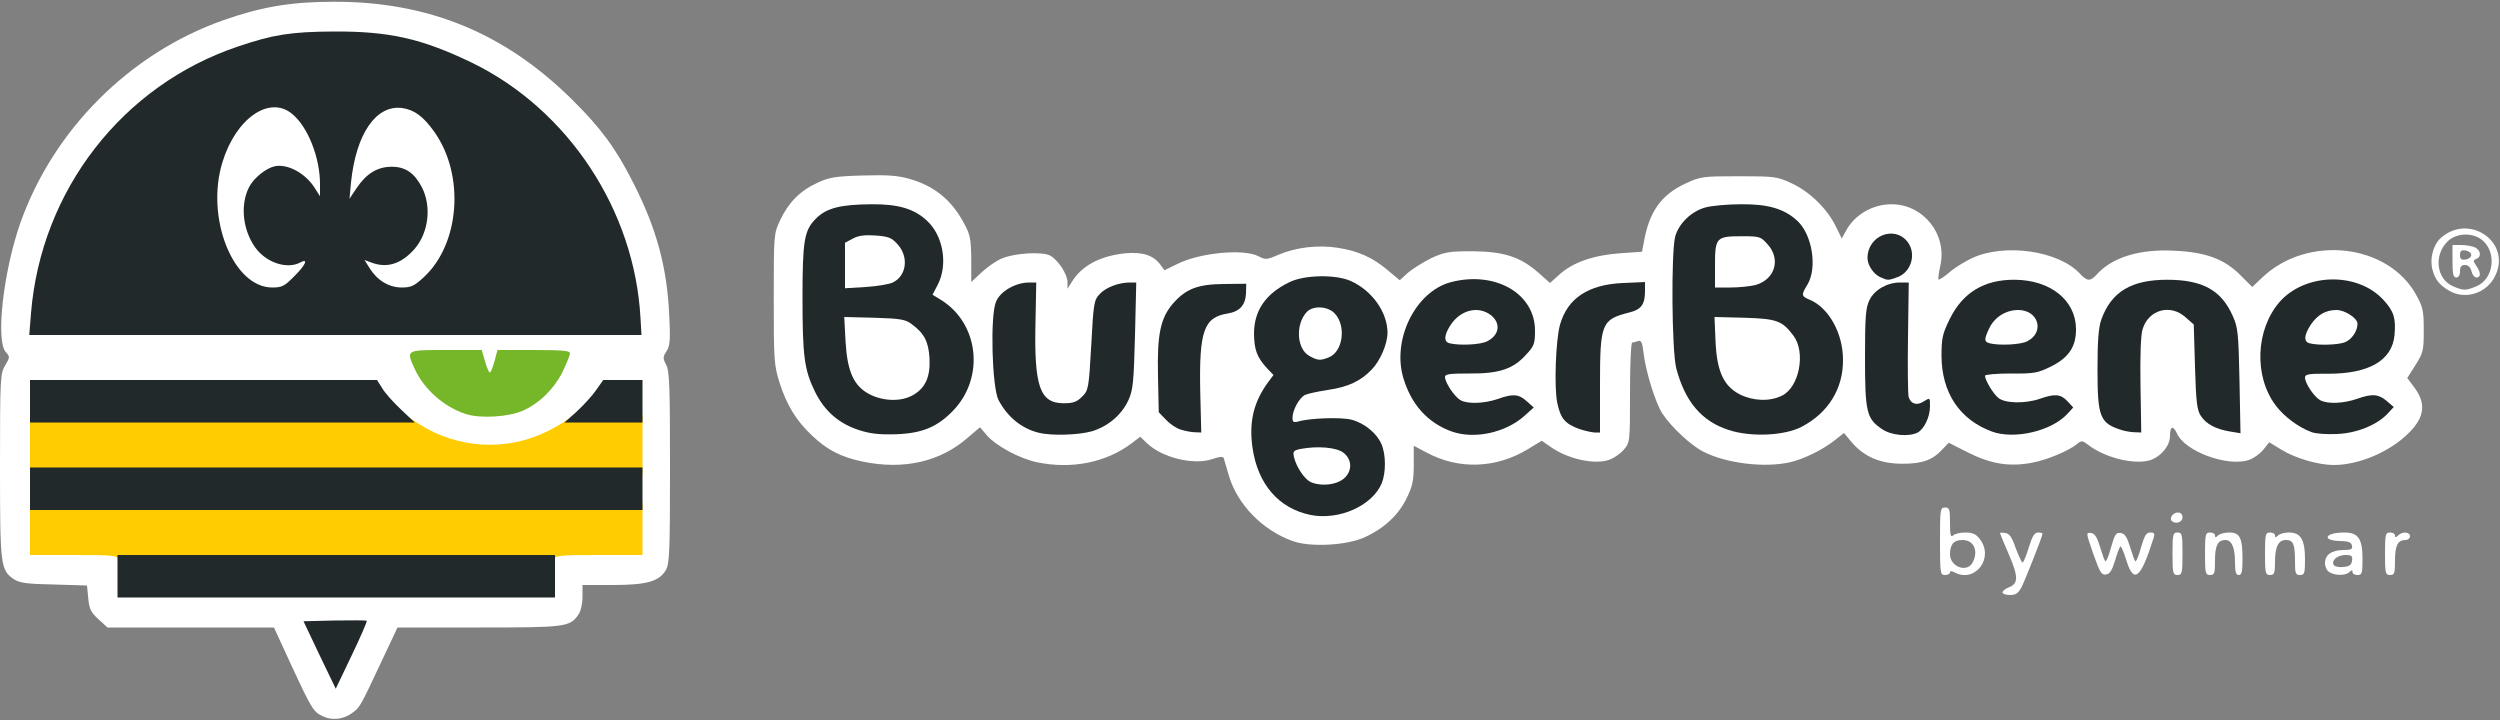 <?xml version="1.0" encoding="UTF-8"?>
<svg xmlns="http://www.w3.org/2000/svg" class="img-fluid" id="outputsvg" style="transform: none; transform-origin: 50% 50%; cursor: move;" width="1000" height="288" viewBox="0 0 10000 2880">
  <rect x="0" y="0" width="10000" height="2880" fill="#808080" stroke="none"/>
  <g id="l9pauW1Nb8XsGIN7xu6vQk" fill="rgb(255,255,255)" style="transform: none;">
    <g>
      <path id="pCneFdVhB" d="M1293 2866 c-39 -18 -45 -27 -129 -208 l-68 -148 -333 0 -333 0 -36 -33 c-31 -28 -37 -42 -41 -84 l-5 -51 -132 -4 c-107 -2 -137 -6 -160 -21 -54 -36 -56 -53 -56 -454 0 -353 1 -369 21 -402 19 -32 19 -34 2 -53 -41 -46 -9 -324 58 -515 132 -374 438 -680 812 -812 153 -54 273 -74 442 -74 378 -1 685 125 955 393 114 113 174 194 245 335 91 180 133 332 142 527 5 99 3 121 -11 143 -15 23 -15 28 -1 55 13 24 15 88 15 410 0 341 -2 385 -17 411 -27 45 -77 59 -213 59 l-120 0 0 48 c0 27 -7 57 -16 70 -35 50 -49 52 -399 52 l-325 0 -65 138 c-84 179 -86 182 -115 203 -35 26 -79 32 -117 15z m114 -352 c-3 -3 -34 -4 -69 -2 l-64 3 34 75 35 75 34 -73 c19 -41 32 -76 30 -78z m783 -239 l0 -85 175 0 175 0 0 -320 0 -320 -49 0 c-45 0 -50 3 -77 41 -64 93 -182 173 -301 204 -74 19 -232 19 -308 0 -33 -9 -85 -28 -115 -43 -61 -31 -159 -116 -190 -168 l-22 -34 -664 0 -664 0 0 320 0 320 175 0 175 0 0 85 0 85 845 0 845 0 0 -85z m-127 -663 c23 -11 57 -32 76 -48 32 -27 91 -108 91 -126 0 -4 -47 -8 -105 -8 l-105 0 -12 45 c-12 43 -14 45 -49 45 -35 0 -37 -2 -49 -45 l-13 -45 -109 0 -109 0 16 31 c22 42 80 104 122 130 82 51 163 58 246 21z m467 -341 c0 -55 -27 -188 -55 -276 -57 -174 -149 -328 -277 -462 -178 -186 -387 -302 -647 -360 -101 -22 -319 -22 -419 1 -371 83 -669 306 -836 626 -79 152 -121 289 -141 458 l-6 52 1191 0 1190 0 0 -39z"></path>
      <path id="puZr9Sivv" d="M979 1156 c-90 -61 -139 -189 -139 -361 0 -174 48 -297 143 -366 35 -26 48 -29 113 -29 64 0 76 3 103 26 69 57 111 176 111 308 l0 76 -34 0 c-26 0 -36 -5 -41 -19 -8 -27 -69 -79 -101 -87 -31 -8 -68 16 -102 67 -32 46 -27 120 11 178 46 69 71 79 165 65 l42 -6 0 42 c0 37 -6 48 -44 86 l-43 44 -74 0 c-62 0 -80 -4 -110 -24z"></path>
      <path id="p13C1MehF2" d="M1504 1161 c-40 -24 -74 -80 -74 -120 0 -28 3 -31 29 -31 16 0 41 4 56 10 33 13 70 -5 113 -54 42 -48 58 -108 42 -160 -14 -48 -69 -106 -100 -106 -35 0 -82 34 -110 79 -21 34 -30 41 -59 41 l-34 0 6 -92 c11 -157 60 -275 130 -313 48 -26 162 -18 202 13 42 33 91 106 116 171 27 70 37 240 20 323 -17 81 -64 169 -116 217 -44 40 -46 41 -117 41 -54 0 -81 -5 -104 -19z"></path>
      <path id="p5vn1UvLJ" d="M8010 2370 c0 -6 11 -15 24 -20 40 -15 40 -42 2 -131 -20 -46 -36 -84 -36 -86 0 -3 10 -3 21 -1 17 2 27 17 42 61 12 31 24 57 27 57 4 0 15 -27 25 -60 14 -45 23 -60 37 -60 10 0 18 2 18 5 0 10 -68 182 -84 214 -13 24 -23 31 -46 31 -17 0 -30 -5 -30 -10z"></path>
      <path id="pYk6c9D5e" d="M7760 2165 c0 -128 1 -135 20 -135 18 0 20 7 20 62 0 48 3 59 12 50 7 -7 29 -12 49 -12 29 0 43 6 58 26 59 75 -18 177 -100 134 -13 -7 -19 -7 -19 0 0 5 -9 10 -20 10 -19 0 -20 -7 -20 -135z m130 86 c25 -47 6 -91 -40 -91 -35 0 -50 17 -50 57 0 50 67 75 90 34z"></path>
      <path id="p1BHeJ2z8E" d="M8373 2215 c-29 -84 -30 -86 -9 -83 15 2 24 16 36 55 9 29 18 55 21 58 4 3 14 -22 23 -55 15 -53 20 -61 39 -58 16 2 25 16 37 55 9 29 18 55 21 58 4 3 14 -22 23 -55 14 -48 21 -60 37 -60 17 0 19 4 13 23 -51 162 -79 185 -109 87 -10 -33 -21 -58 -24 -54 -3 3 -13 29 -21 57 -12 39 -21 53 -36 55 -18 3 -25 -9 -51 -83z"></path>
      <path id="pX4PMHIXh" d="M8690 2215 c0 -78 2 -85 20 -85 18 0 20 7 20 85 0 78 -2 85 -20 85 -18 0 -20 -7 -20 -85z"></path>
      <path id="pzGHK1D68" d="M8820 2215 c0 -78 2 -85 20 -85 11 0 20 5 20 12 0 9 3 9 12 0 7 -7 27 -12 45 -12 42 0 53 21 53 104 0 52 -3 66 -15 66 -11 0 -15 -12 -15 -51 0 -58 -13 -89 -38 -89 -31 0 -42 22 -42 82 0 51 -2 58 -20 58 -18 0 -20 -7 -20 -85z"></path>
      <path id="pT5PpEoxd" d="M9060 2215 c0 -78 2 -85 20 -85 11 0 20 5 20 12 0 9 3 9 12 0 7 -7 27 -12 44 -12 47 0 64 29 64 107 0 56 -2 63 -20 63 -18 0 -20 -7 -20 -54 0 -70 -7 -86 -36 -86 -31 0 -44 27 -44 89 0 44 -3 51 -20 51 -18 0 -20 -7 -20 -85z"></path>
      <path id="pCJHDkSuO" d="M9318 2289 c-10 -5 -18 -22 -18 -36 0 -34 26 -52 73 -53 31 0 38 -3 35 -17 -3 -14 -14 -18 -46 -19 -77 -1 -64 -34 15 -34 56 0 73 24 73 107 0 56 -2 63 -20 63 -11 0 -20 -5 -20 -12 0 -9 -3 -9 -12 0 -15 15 -57 15 -80 1z m90 -46 c3 -19 -1 -23 -26 -23 -32 0 -58 22 -47 40 4 6 21 10 38 8 24 -2 33 -8 35 -25z"></path>
      <path id="p16LKuCt7E" d="M9540 2215 c0 -78 2 -85 20 -85 11 0 20 5 20 12 0 9 3 9 12 0 17 -17 48 -15 48 3 0 8 -8 15 -18 15 -31 0 -42 22 -42 82 0 51 -2 58 -20 58 -18 0 -20 -7 -20 -85z"></path>
      <path id="p1Gvk0vVPc" d="M5170 2164 c-120 -43 -220 -146 -254 -260 -10 -33 -19 -64 -21 -71 -3 -8 -15 -7 -45 3 -74 26 -201 -5 -262 -63 l-27 -26 -33 25 c-102 78 -241 106 -380 77 -70 -15 -161 -64 -199 -106 l-29 -34 -47 40 c-111 98 -258 132 -424 97 -85 -18 -140 -46 -200 -103 -64 -60 -102 -122 -131 -213 -22 -70 -23 -91 -23 -335 0 -259 0 -260 26 -315 33 -70 79 -117 149 -149 47 -22 72 -26 181 -29 98 -3 139 0 185 13 101 28 171 85 221 180 24 44 27 62 28 141 l0 92 43 -40 c24 -22 59 -46 79 -54 51 -22 162 -28 193 -12 33 18 70 75 70 107 l0 26 19 -30 c39 -63 113 -102 214 -112 69 -6 113 9 140 48 l15 20 49 -24 c89 -46 268 -63 327 -32 28 15 34 14 80 -6 70 -30 158 -40 236 -28 83 13 139 38 200 89 l49 41 34 -31 c19 -16 61 -42 93 -58 53 -24 70 -27 164 -27 125 1 191 22 264 86 l46 41 39 -35 c53 -48 138 -77 243 -84 l86 -6 7 -36 c21 -124 70 -192 167 -237 61 -28 68 -29 213 -29 143 0 153 1 211 28 72 33 142 101 177 172 l24 49 16 -29 c34 -65 106 -108 183 -108 128 0 224 121 195 247 -6 27 -9 51 -7 54 3 2 22 -10 43 -28 20 -18 62 -44 92 -58 131 -60 345 -29 430 62 30 32 42 32 67 5 62 -70 173 -104 314 -96 124 6 197 33 261 97 l48 48 40 -38 c181 -172 503 -136 616 70 27 49 30 64 30 141 0 80 -2 90 -33 139 l-33 52 24 32 c53 68 47 123 -18 188 -75 75 -199 128 -300 128 -61 0 -154 -27 -209 -61 l-49 -30 -24 30 c-13 16 -39 35 -58 41 -85 28 -255 -34 -287 -106 -16 -34 -28 -30 -28 10 0 43 -44 91 -92 100 -68 12 -175 -17 -237 -66 -21 -16 -26 -16 -40 -4 -33 28 -120 65 -183 77 -91 17 -164 5 -256 -41 l-77 -39 -23 24 c-41 45 -81 60 -162 60 -89 0 -154 -28 -204 -87 l-30 -36 -37 29 c-48 38 -125 76 -179 88 -101 23 -254 5 -346 -42 -50 -25 -128 -98 -164 -152 -27 -40 -66 -165 -75 -238 -5 -46 -10 -57 -22 -53 -8 3 -19 6 -24 6 -5 0 -9 85 -9 199 0 199 0 200 -25 230 -14 16 -41 35 -61 41 -57 19 -161 -4 -228 -50 l-39 -27 -56 34 c-127 77 -276 82 -403 14 l-53 -28 0 76 c0 63 -5 86 -28 133 -33 68 -90 121 -166 156 -72 34 -220 42 -291 16z m194 -145 c51 -14 123 -82 137 -129 15 -50 -1 -100 -46 -139 -50 -44 -105 -56 -188 -42 -37 6 -81 11 -97 11 -29 0 -30 -1 -30 -50 0 -56 20 -104 49 -120 11 -5 51 -14 91 -20 116 -16 194 -71 224 -157 13 -38 13 -47 0 -87 -34 -99 -159 -167 -264 -145 -98 21 -190 113 -190 191 0 44 17 84 49 112 30 27 28 83 -4 126 -43 58 -58 113 -53 187 13 182 165 306 322 262z m-1669 -342 c97 -49 165 -147 165 -237 0 -79 -52 -165 -127 -212 -40 -24 -43 -59 -13 -118 25 -49 25 -90 1 -138 -42 -82 -122 -124 -237 -123 -41 0 -93 5 -116 12 -52 14 -103 63 -117 114 -14 50 -14 374 -1 446 15 79 64 172 113 214 88 75 232 94 332 42z m646 17 c37 -11 67 -29 95 -58 61 -61 74 -114 74 -308 0 -151 -1 -158 -20 -158 -11 0 -34 13 -52 29 l-33 29 -10 181 c-10 178 -11 182 -38 209 -25 25 -34 27 -102 27 -66 0 -77 -3 -100 -25 -34 -35 -45 -103 -45 -291 0 -174 0 -174 -56 -140 -47 29 -57 71 -52 220 3 96 9 134 22 161 61 117 181 164 317 124z m1667 -21 c63 -32 83 -60 36 -50 -115 25 -161 29 -201 18 -57 -16 -93 -67 -93 -133 l0 -48 103 2 c120 2 172 -16 225 -76 38 -43 40 -73 10 -127 -39 -71 -133 -116 -219 -106 -115 14 -199 100 -229 233 -19 85 38 216 119 270 93 61 156 65 249 17z m1167 4 c97 -49 164 -147 165 -237 0 -82 -72 -194 -139 -215 -28 -9 -28 -72 -1 -117 25 -41 25 -81 1 -133 -38 -83 -120 -127 -237 -126 -98 0 -151 16 -190 55 -46 46 -54 88 -54 296 0 200 9 260 55 349 69 138 261 199 400 128z m483 6 l27 -27 -34 -7 c-18 -4 -37 -13 -42 -21 -5 -7 -9 -115 -9 -241 l0 -227 -32 13 c-17 7 -41 25 -52 41 -19 25 -21 43 -24 204 -3 200 4 227 67 269 44 30 66 29 99 -4z m515 -10 c59 -32 77 -60 31 -48 -60 15 -206 18 -231 4 -33 -18 -63 -79 -63 -129 l0 -40 103 2 c95 2 109 -1 160 -26 62 -30 97 -75 97 -123 0 -68 -94 -147 -190 -160 -137 -19 -281 119 -281 269 0 120 80 230 198 274 51 19 113 10 176 -23z m1276 0 c62 -32 81 -59 35 -50 -137 26 -170 29 -209 15 -54 -18 -85 -66 -85 -129 l0 -49 98 2 c112 1 169 -15 219 -64 57 -56 53 -117 -14 -180 -145 -138 -371 -48 -414 164 -25 125 63 267 196 316 43 16 112 6 174 -25z m-4679 -149 c0 -91 5 -185 11 -210 13 -51 45 -81 98 -90 40 -7 71 -30 71 -52 0 -21 -107 -9 -159 17 -99 51 -135 139 -129 317 l3 116 37 34 c66 60 68 56 68 -132z m1600 -20 c0 -241 6 -256 117 -284 37 -9 63 -32 63 -56 0 -14 -121 5 -166 26 -51 25 -98 83 -114 139 -5 20 -12 77 -16 126 -7 120 9 181 55 212 61 41 61 42 61 -163z m2160 -4 c0 -263 13 -290 142 -290 61 0 71 3 100 29 l33 29 5 169 c6 183 11 202 63 233 60 37 60 38 55 -152 -4 -151 -7 -179 -27 -223 -29 -65 -55 -93 -116 -121 -102 -49 -248 -21 -308 58 -45 59 -57 109 -57 245 0 137 10 172 58 197 52 29 52 31 52 -174z m-940 -440 c25 -25 25 -52 0 -75 -44 -39 -104 32 -65 75 23 25 40 25 65 0z"></path>
      <path id="pNBmdCfJX" d="M5212 1958 c-34 -17 -63 -71 -69 -131 l-5 -54 32 -7 c18 -3 72 -6 120 -6 73 0 92 3 114 21 22 17 26 28 26 74 0 68 -6 82 -41 100 -33 17 -143 19 -177 3z"></path>
      <path id="pwnuW3NDk" d="M5208 1454 c-51 -27 -63 -166 -20 -224 17 -22 28 -25 88 -28 64 -3 72 -1 94 23 20 21 25 39 28 94 5 78 -14 126 -54 141 -37 14 -105 11 -136 -6z"></path>
      <path id="p17zt9PaJX" d="M3450 1608 c-71 -36 -93 -91 -98 -246 l-4 -124 150 4 c133 3 154 5 178 24 58 43 69 68 72 167 4 107 -12 149 -69 179 -51 27 -171 25 -229 -4z"></path>
      <path id="p8MPOVqCB" d="M3350 1061 l0 -120 31 -17 c24 -12 53 -15 121 -12 87 3 91 4 119 36 25 28 29 40 29 92 0 114 -24 132 -187 138 l-113 4 0 -121z"></path>
      <path id="p10k2teBgB" d="M5768 1403 c-28 -7 -24 -91 5 -134 30 -45 60 -59 133 -59 85 0 114 23 114 90 0 63 -6 78 -41 95 -27 14 -168 20 -211 8z"></path>
      <path id="p3c7BnSEe" d="M6930 1608 c-35 -18 -51 -35 -70 -73 -22 -43 -25 -66 -29 -173 l-3 -124 150 4 c133 3 154 5 178 24 56 41 69 69 72 159 7 154 -38 205 -180 205 -57 0 -84 -5 -118 -22z"></path>
      <path id="plpvpdfNb" d="M6830 1061 c0 -98 3 -121 17 -132 11 -10 47 -14 120 -14 l105 0 29 33 c26 28 29 40 29 96 0 110 -40 136 -207 136 l-93 0 0 -119z"></path>
      <path id="p1FuX6Cm9q" d="M7928 1403 c-24 -6 -24 -72 -1 -120 25 -53 65 -73 146 -73 86 0 107 17 107 89 0 64 -6 79 -41 96 -27 14 -168 20 -211 8z"></path>
      <path id="p2s2S7oTD" d="M9208 1403 c-28 -7 -24 -91 5 -134 30 -45 60 -59 133 -59 83 0 114 23 114 85 0 59 -17 92 -53 105 -29 10 -165 12 -199 3z"></path>
      <path id="pcBTAUU1U" d="M8687 2084 c-11 -11 5 -34 24 -34 12 0 19 7 19 20 0 19 -28 28 -43 14z"></path>
      <path id="p17V5sA23n" d="M9795 1162 c-39 -24 -54 -43 -65 -83 -12 -42 2 -98 32 -126 113 -103 285 15 219 150 -34 71 -121 98 -186 59z m111 -17 c67 -28 82 -130 27 -181 -38 -36 -110 -34 -145 4 -54 56 -41 149 24 177 42 18 51 18 94 0z"></path>
      <path id="p1A48OKaqM" d="M9810 1045 l0 -65 36 0 c19 0 44 5 55 10 23 13 25 38 4 46 -13 5 -13 8 0 27 19 27 19 47 1 47 -8 0 -17 -11 -20 -25 -4 -16 -13 -25 -26 -25 -15 0 -20 7 -20 25 0 16 -6 25 -15 25 -12 0 -15 -14 -15 -65z m75 -25 c0 -8 -10 -16 -22 -18 -18 -3 -23 2 -23 18 0 16 5 21 23 18 12 -2 22 -10 22 -18z"></path>
    </g>
  </g>
  <g id="l50LBws81eMLEizhI7BRvvs" fill="rgb(254,204,0)" style="transform: none;">
    <g>
      <path id="pq9Xx93eJ" d="M470 2235 c0 -13 -26 -15 -175 -15 l-175 0 0 -105 0 -105 1225 0 1225 0 0 105 0 105 -175 0 c-149 0 -175 2 -175 15 0 13 -104 15 -875 15 -771 0 -875 -2 -875 -15z"></path>
      <path id="phzTRw4zL" d="M120 1780 l0 -120 750 0 750 0 56 36 c156 100 353 110 516 28 29 -15 64 -35 77 -45 21 -17 42 -19 162 -19 l139 0 0 120 0 120 -1225 0 -1225 0 0 -120z"></path>
    </g>
  </g>
  <g id="l6HgCE21Ad764J97Y92lnvg" fill="rgb(118,183,41)" style="transform: none;">
    <g>
      <path id="pOCXn6OI6" d="M1863 1656 c-87 -28 -167 -99 -204 -180 -35 -77 -37 -76 125 -76 l143 0 13 45 c7 25 16 45 19 45 4 0 12 -20 19 -45 l12 -45 145 0 c115 0 145 3 145 13 0 8 -14 41 -30 75 -35 69 -92 125 -159 155 -58 25 -170 32 -228 13z"></path>
    </g>
  </g>
  <g id="l6jxuLln5az59Vj4gmRj5g0" fill="rgb(34,41,43)" style="transform: none;">
    <g>
      <path id="p18RkY5bmf" d="M1278 2620 l-64 -135 124 -3 c69 -1 127 -1 129 1 2 3 -25 65 -60 138 l-64 134 -65 -135z"></path>
      <path id="pwg0AbD6t" d="M470 2305 l0 -85 875 0 875 0 0 85 0 85 -875 0 -875 0 0 -85z"></path>
      <path id="pluEQLJUv" d="M5243 2060 c-128 -26 -212 -123 -233 -269 -15 -104 5 -184 63 -263 l21 -28 -26 -27 c-40 -44 -51 -73 -52 -138 0 -92 46 -160 141 -206 60 -30 186 -32 246 -5 85 38 147 125 147 207 0 44 -29 112 -63 147 -45 47 -95 70 -177 82 -40 6 -80 15 -91 20 -23 13 -49 61 -49 91 0 17 4 20 23 15 47 -14 173 -18 214 -7 52 14 101 55 119 98 18 41 18 114 1 156 -38 90 -170 149 -284 127z m116 -135 c49 -25 56 -82 15 -114 -28 -22 -105 -28 -173 -15 -27 6 -30 9 -25 33 10 40 41 86 66 99 33 15 84 14 117 -3z m-45 -495 c58 -22 72 -126 25 -176 -28 -30 -88 -33 -113 -5 -45 50 -39 148 12 175 32 18 43 19 76 6z"></path>
      <path id="p1A4YMGTaT" d="M120 1955 l0 -85 1225 0 1225 0 0 85 0 85 -1225 0 -1225 0 0 -85z"></path>
      <path id="prcvw1vYU" d="M3435 1720 c-80 -26 -137 -76 -175 -153 -43 -88 -50 -143 -50 -376 0 -230 7 -270 54 -317 42 -42 98 -56 221 -57 108 -1 172 18 223 66 65 60 84 174 44 254 l-22 42 33 20 c153 94 177 312 49 444 -63 65 -123 90 -227 94 -69 2 -104 -2 -150 -17z m214 -138 c52 -28 73 -74 69 -149 -4 -67 -21 -100 -72 -137 -23 -18 -45 -22 -148 -25 l-121 -3 5 95 c7 124 33 182 98 215 54 27 123 29 169 4z m-78 -452 c55 -26 65 -102 20 -152 -24 -27 -36 -32 -88 -36 -43 -3 -69 0 -91 12 l-32 17 0 91 0 91 83 -5 c45 -3 94 -11 108 -18z"></path>
      <path id="pMZhw118r" d="M4155 1731 c-69 -17 -125 -63 -161 -131 -26 -50 -34 -337 -10 -393 17 -42 77 -76 131 -77 l30 0 -3 157 c-6 259 17 326 113 326 37 0 52 -5 73 -26 26 -26 27 -32 37 -206 9 -169 11 -181 34 -205 25 -27 76 -46 121 -46 l25 0 -5 212 c-5 188 -8 218 -26 258 -27 59 -81 105 -146 125 -53 15 -160 19 -213 6z"></path>
      <path id="pDUHJWkQl" d="M5807 1726 c-97 -35 -162 -108 -194 -215 -45 -154 49 -344 189 -382 177 -47 338 44 338 193 0 52 -3 62 -36 97 -51 57 -108 76 -226 75 -79 0 -98 2 -98 14 0 22 39 81 63 93 28 16 95 13 148 -5 61 -22 84 -20 116 9 l28 25 -39 35 c-75 66 -199 93 -289 61z m142 -361 c49 -25 55 -72 15 -104 -50 -39 -121 -22 -161 38 -27 41 -29 68 -5 74 39 10 125 6 151 -8z"></path>
      <path id="pKVS8ihhc" d="M6915 1720 c-109 -35 -175 -114 -210 -247 -18 -70 -21 -465 -4 -528 15 -52 65 -100 120 -115 24 -7 89 -13 144 -13 107 -1 172 18 224 66 60 55 81 188 41 255 -26 42 -25 47 9 61 76 32 133 134 133 240 1 116 -59 213 -167 269 -69 35 -202 41 -290 12z m212 -137 c70 -33 97 -173 47 -240 -45 -60 -66 -68 -196 -72 l-120 -3 4 94 c5 123 32 182 98 216 53 26 118 29 167 5z m-105 -443 c78 -22 102 -103 49 -162 -28 -32 -32 -33 -104 -33 -102 0 -107 5 -107 116 l0 89 63 0 c34 0 79 -5 99 -10z"></path>
      <path id="piQRV8J8E" d="M7529 1717 c-63 -42 -69 -68 -69 -287 0 -166 3 -200 18 -230 20 -41 71 -70 122 -70 l35 0 -3 217 c-2 120 0 228 2 239 8 30 34 38 62 19 24 -15 24 -15 24 20 0 43 -23 90 -49 105 -35 18 -105 12 -142 -13z"></path>
      <path id="pYhtomvR" d="M7967 1726 c-129 -48 -200 -155 -201 -302 0 -72 4 -89 33 -148 52 -106 138 -158 260 -157 142 1 243 81 245 195 1 73 -29 117 -102 153 -51 25 -67 28 -159 27 -57 0 -103 4 -103 9 0 17 33 73 54 89 27 22 108 23 166 3 59 -21 83 -19 110 10 l23 25 -24 26 c-64 69 -213 103 -302 70z m142 -361 c71 -36 45 -125 -36 -125 -50 0 -95 29 -116 73 -21 44 -21 54 1 60 39 10 125 6 151 -8z"></path>
      <path id="pABxHUDTA" d="M9245 1728 c-51 -19 -108 -61 -142 -106 -88 -116 -81 -304 16 -415 103 -116 313 -120 416 -6 41 45 49 73 43 140 -10 101 -102 154 -265 154 -78 -1 -93 2 -93 15 0 23 36 77 61 91 30 16 94 13 148 -6 60 -21 85 -19 118 9 l28 24 -24 26 c-43 46 -124 79 -204 82 -40 2 -85 -1 -102 -8z m132 -358 c29 -10 53 -45 53 -75 0 -22 -50 -55 -84 -55 -43 0 -76 19 -103 59 -27 41 -29 68 -5 74 33 9 109 7 139 -3z"></path>
      <path id="pEAQM7Fu7" d="M4725 1719 c-17 -4 -44 -22 -60 -39 l-30 -31 -3 -145 c-4 -167 10 -232 60 -290 52 -59 99 -77 203 -78 l90 -1 -1 38 c-2 47 -25 73 -73 81 -96 15 -115 70 -110 314 l4 162 -25 -1 c-14 0 -39 -5 -55 -10z"></path>
      <path id="pAzfnTVqv" d="M6317 1716 c-57 -21 -75 -42 -88 -105 -13 -62 -6 -252 11 -312 30 -106 113 -161 252 -167 l88 -4 0 36 c0 54 -15 74 -63 86 -111 28 -117 43 -117 289 l0 191 -22 0 c-13 -1 -40 -7 -61 -14z"></path>
      <path id="pGMZdi4aR" d="M8489 1721 c-90 -28 -99 -51 -99 -244 0 -113 4 -166 15 -198 40 -112 120 -160 264 -160 141 0 217 42 262 145 21 46 23 70 27 260 l4 209 -42 -7 c-56 -9 -96 -30 -117 -63 -15 -22 -19 -57 -23 -196 l-5 -169 -33 -29 c-61 -55 -149 -30 -172 49 -7 23 -10 109 -8 225 l3 187 -25 -1 c-14 0 -37 -4 -51 -8z"></path>
      <path id="pXit90L3r" d="M120 1605 l0 -85 694 0 694 0 21 33 c11 19 45 57 75 85 l55 52 -770 0 -769 0 0 -85z"></path>
      <path id="p1E4eVnbQP" d="M2307 1646 c27 -25 62 -63 77 -85 l29 -41 78 0 79 0 0 85 0 85 -156 0 -156 0 49 -44z"></path>
      <path id="pFLN39DEG" d="M124 1253 c40 -492 366 -912 828 -1067 141 -48 213 -59 383 -60 223 -1 351 28 551 124 386 187 653 591 676 1023 l4 67 -1224 0 -1225 0 7 -87z m1052 -147 c47 -46 59 -75 25 -56 -53 28 -136 1 -180 -60 -50 -70 -61 -170 -25 -241 18 -36 67 -76 103 -84 52 -11 125 29 162 90 l19 30 0 -49 c0 -105 -48 -228 -111 -280 -90 -76 -225 16 -279 192 -69 222 42 502 199 502 38 0 49 -5 87 -44z m519 3 c145 -134 165 -409 42 -582 -44 -62 -80 -88 -129 -95 -104 -13 -184 103 -204 298 l-6 65 30 -45 c39 -57 83 -83 139 -83 55 0 91 25 121 83 39 77 26 182 -30 246 -53 60 -110 78 -173 54 l-27 -10 20 32 c31 50 78 78 129 78 37 0 50 -6 88 -41z"></path>
      <path id="p6qmmYUV9" d="M7524 1110 c-28 -11 -54 -48 -54 -78 0 -89 107 -132 160 -65 37 48 15 122 -41 142 -37 13 -37 13 -65 1z"></path>
    </g>
  </g>
</svg>
